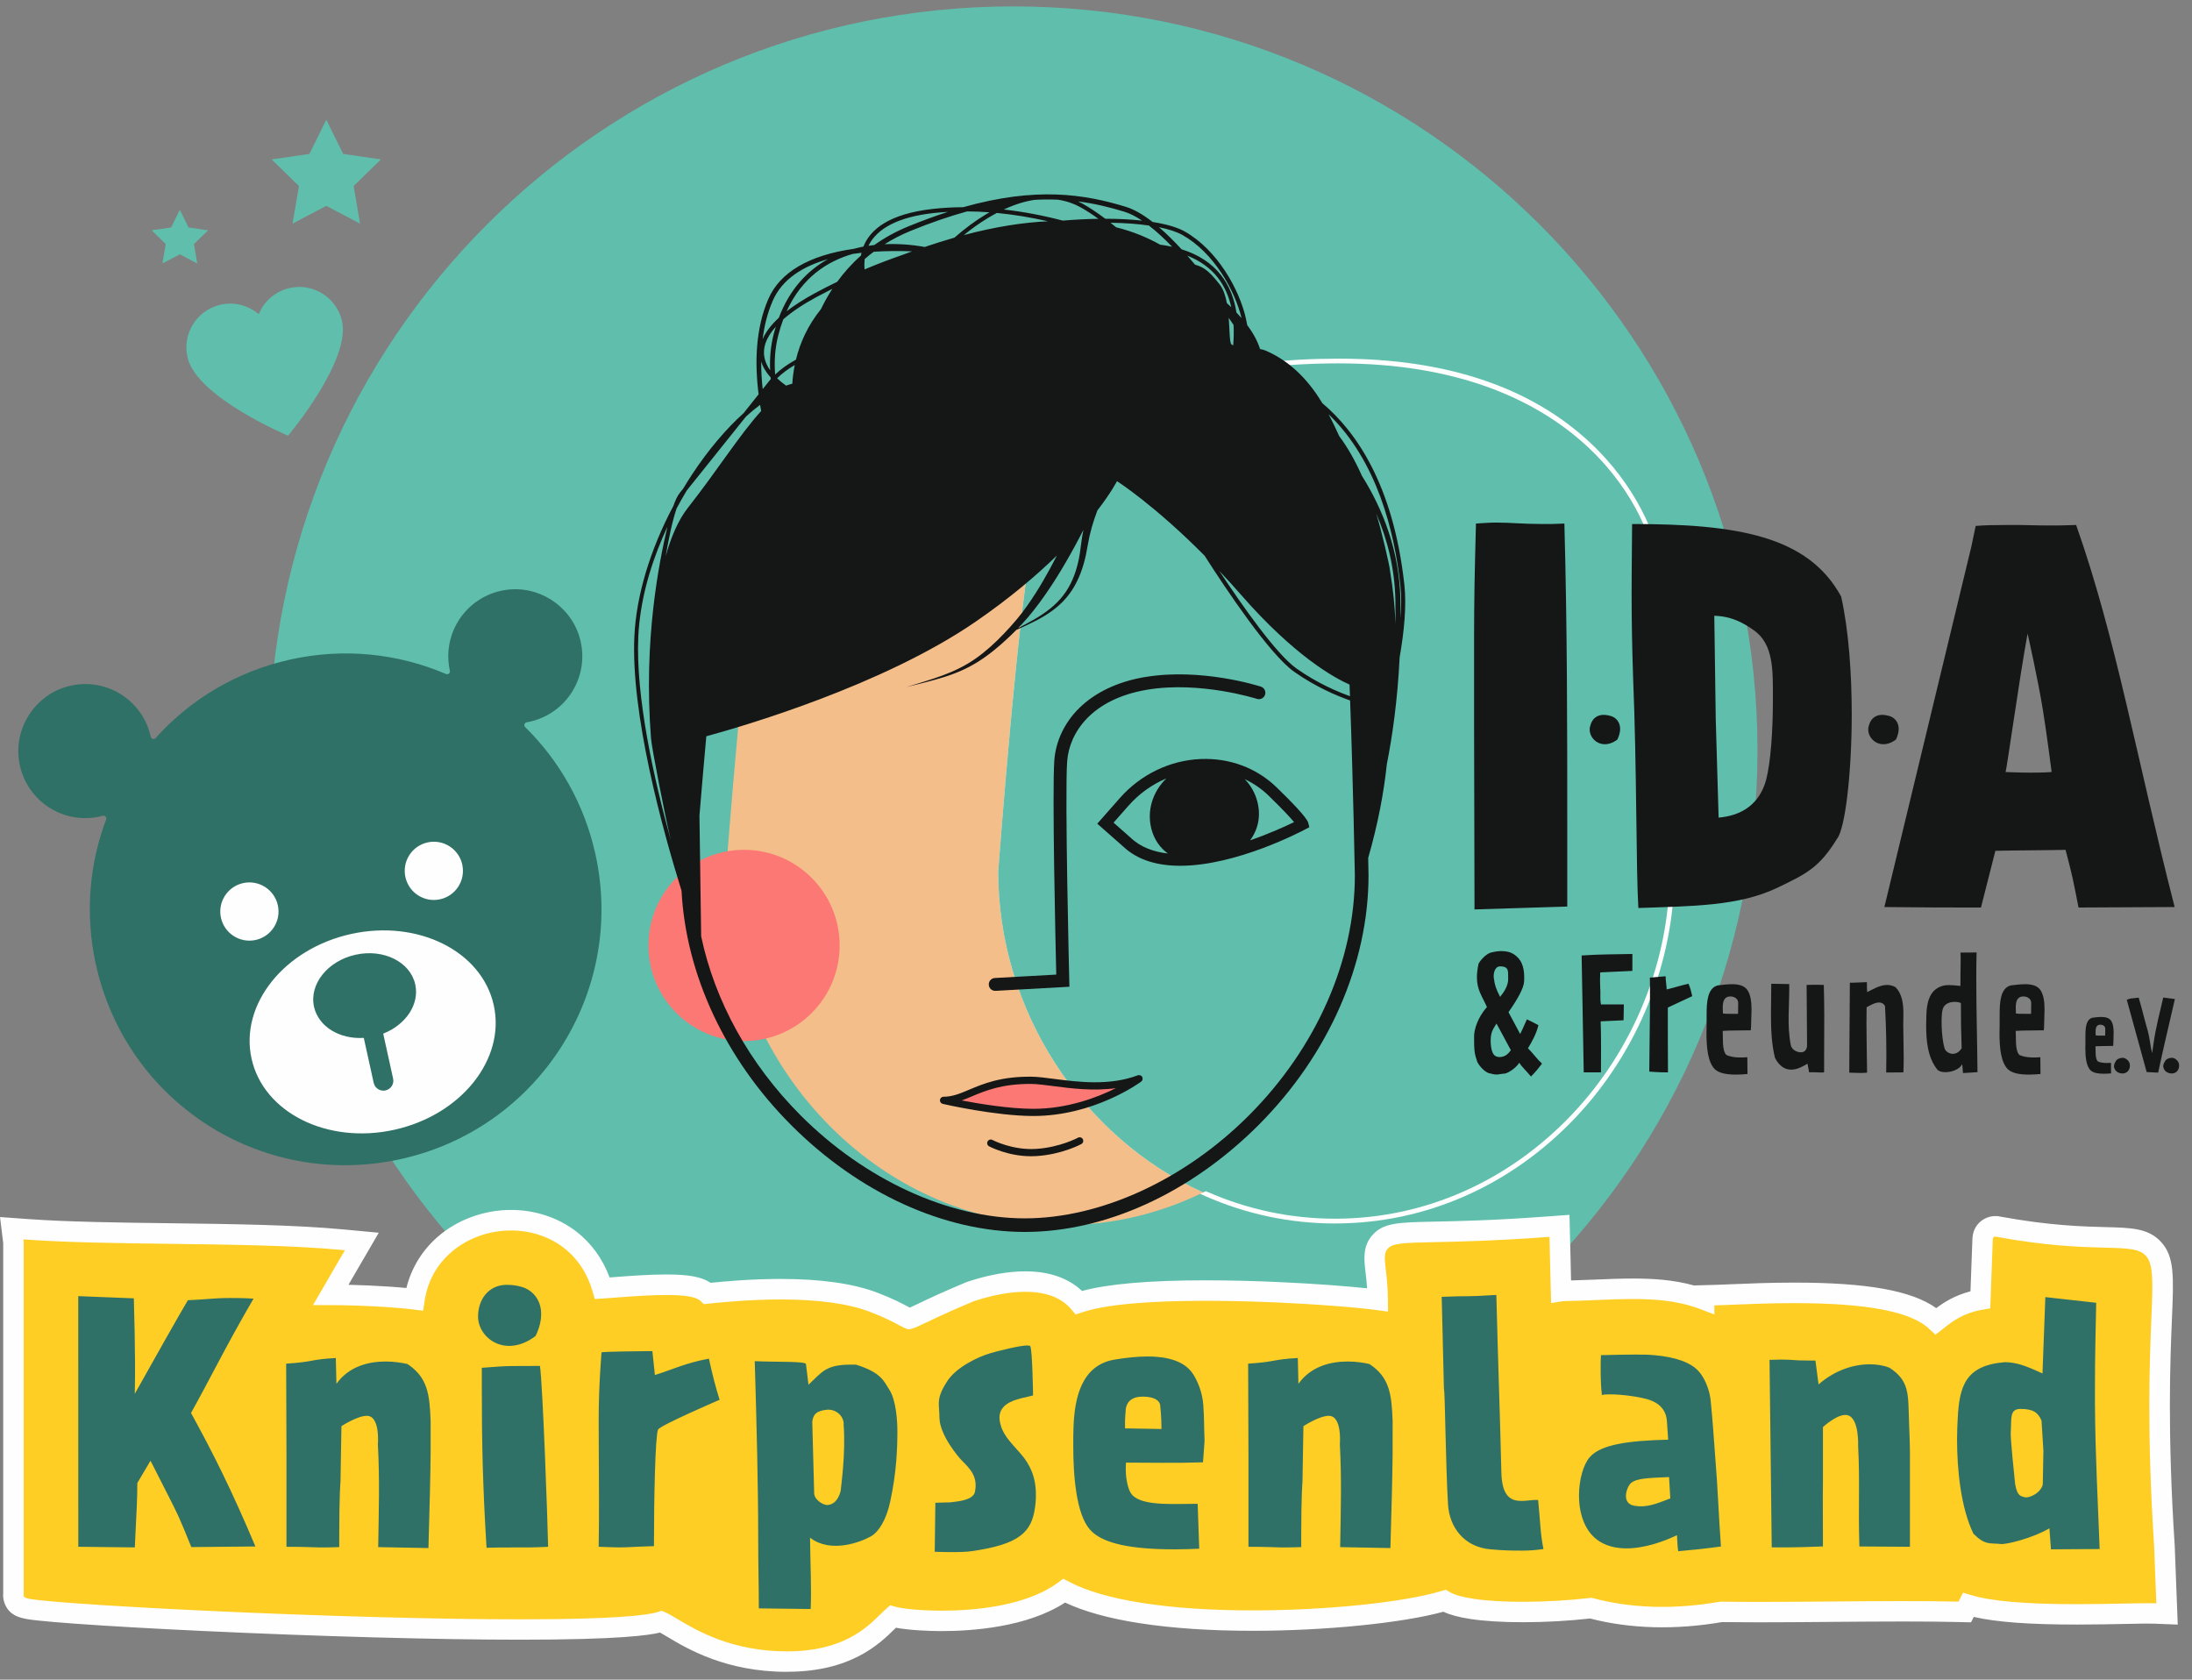 <?xml version="1.0" encoding="UTF-8"?> <svg xmlns="http://www.w3.org/2000/svg" height="59" viewBox="0 0 77 59" width="77"><rect x="0" y="0" width="77" height="59" fill="#808080" stroke="none"/><g fill="none" fill-rule="evenodd" transform="translate(-0 .225)"><path d="m35.595 0c14.437 0 26.141 11.704 26.141 26.141s-11.704 26.141-26.141 26.141c-14.437 0-26.141-11.704-26.141-26.141s11.704-26.141 26.141-26.141zm-25.443 9.898c.826-.2 1.658.309 1.858 1.135.339 1.402-1.891 4.046-1.891 4.046s-3.19-1.335-3.529-2.737c-.2-.826.308-1.658 1.135-1.858.5-.121 1.001.018 1.364.328.181-.442.564-.794 1.063-.914zm-3.835-2.754.306.621.685.1-.495.483.117.682-.613-.322-.612.322.117-.682-.495-.483.685-.1zm5.145-3.163.593 1.201 1.326.193-.959.935.226 1.32-1.186-.623-1.186.623.226-1.32-.959-.935 1.326-.193z" fill="#60beac"></path><path d="m76.104 55.992-.072-1.892-0-.006-0-.006c-.262-4.044-.159-6.519-.097-7.997.059-1.404.085-2.045-.295-2.452-.339-.362-.842-.375-1.676-.396-.799-.02-2.006-.05-3.795-.381l-.036-.007-.037-.001c-.002-0-.004-0-.007-0-.175 0-.432.12-.445.455l-.003.079-.011.284-.032.862c-.012.327-.024.654-.033.896-.767.133-1.207.481-1.485.702-.021.017-.046.036-.07.055-.723-.679-2.316-.996-4.983-.996-.857 0-1.641.033-2.214.057-.207.009-.386.016-.522.02l-.435.013.002.144c-.855-.326-1.73-.378-2.503-.378-.429 0-.859.018-1.315.037-.361.015-.735.03-1.111.037-.031.001-.062.003-.093.008-.008-.327-.017-.667-.025-1.002-.007-.283-.013-.562-.02-.826l-.012-.464-.463.034c-1.841.135-3.096.161-3.927.178-1.19.024-1.635.033-1.917.358-.237.272-.198.605-.148 1.027.03.255.068.58.071 1.004-.346-.047-.886-.102-1.738-.164-.837-.061-2.51-.163-4.311-.163-2.109-0-3.6.142-4.445.422-.327-.386-.896-.738-1.88-.738-.561 0-1.188.111-1.866.329-.014.005-.025.008-.032.01l-.021.007-.021.009c-.82.339-1.332.584-1.67.746-.207.099-.404.193-.474.208-.036-.013-.116-.057-.188-.095-.205-.11-.514-.277-1.058-.485-.798-.305-1.899-.46-3.273-.46-1.106 0-2.103.1-2.566.149-.232-.219-.655-.306-1.447-.306-.589 0-1.258.05-1.796.091-.168.013-.324.024-.451.032-.206-.708-.598-1.297-1.148-1.716-.569-.435-1.301-.674-2.059-.674-.862-0-1.714.31-2.336.851-.578.503-.937 1.161-1.055 1.926-.212-.028-.499-.055-.892-.082-.661-.045-1.445-.073-2.049-.073l.742-1.275.348-.599-.69-.065c-1.702-.16-3.893-.188-6.012-.214-1.858-.024-3.614-.046-5.061-.149l-.536-.038.062.508c0.0.299 0 3.231-0 6.07-0 2.752-0 5.547 0 6.259-.009.068-.002.138.022.204.105.299.391.331.865.383.314.034.764.073 1.337.114 1.13.081 2.705.171 4.433.252 4.074.192 8.242.306 11.151.306 3.756 0 4.649-.185 4.943-.275.088.037.256.137.394.22.693.414 1.983 1.184 4.033 1.184 2.099 0 3.031-.916 3.532-1.409.06-.058.129-.127.18-.171.377.104 1.12.151 1.718.151 1.103 0 3.06-.144 4.302-1.059.655.346 1.565.61 2.712.787 1.123.174 2.441.261 3.916.261 2.623 0 5.372-.288 6.728-.696.22.128.534.219.97.285.473.071 1.091.109 1.786.109.788 0 1.652-.05 2.386-.136.787.21 1.629.316 2.505.316.669 0 1.367-.062 2.074-.185.376.006.802.009 1.302.009.788 0 1.662-.007 2.508-.014.869-.007 1.767-.014 2.598-.014.744 0 1.355.006 1.869.018l.28.007.125-.249c.746.226 1.981.332 3.812.332.639 0 1.244-.013 1.73-.023.32-.007.597-.012.788-.012.072 0 .13.001.173.002l.478.019z" fill="#fece24"></path><path d="m23.243 56.355.121.051c.102.044.246.128.438.243.663.396 1.897 1.133 3.848 1.133 1.952 0 2.783-.817 3.28-1.305.068-.067.138-.136.196-.186l.145-.127.186.051c.297.081.964.138 1.623.138 1.026 0 2.922-.128 4.089-.989l.182-.134.2.106c.619.327 1.493.579 2.599.75 1.105.171 2.404.257 3.861.257 2.568 0 5.292-.28 6.625-.681l.15-.045.135.079c.176.103.452.181.843.24.456.069 1.055.105 1.732.105.77 0 1.624-.049 2.344-.134l.068-.008.067.018c1.337.357 2.846.398 4.424.124l.033-.006.034.001c.375.006.799.009 1.296.009.781 0 1.648-.007 2.486-.014l.071-.001c.852-.007 1.733-.014 2.549-.014.747 0 1.361.006 1.878.018l.052.001.159-.315.289.087c.705.213 1.918.317 3.708.317.632 0 1.232-.013 1.714-.023l.02-0c.446-.009.811-.016.969-.01l.09.004-.076-1.982c-.263-4.066-.159-6.552-.097-8.038.056-1.348.068-1.906-.199-2.192-.226-.242-.6-.261-1.423-.282-.811-.02-2.035-.051-3.851-.387l-.014-.001c-.081 0-.084.081-.085.108l-.089 2.412-.287.05c-.677.117-1.066.426-1.323.629-.025.02-.049.039-.073.058l-.243.188-.224-.21c-.644-.605-2.194-.899-4.737-.899-.851 0-1.63.033-2.199.057-.209.009-.39.017-.527.02l-.081.002.004.319-.494-.188c-.819-.312-1.66-.354-2.375-.354-.421 0-.848.018-1.3.036-.363.015-.738.031-1.12.037-.013 0-.027.002-.041.004l-.406.066-.011-.411c-.009-.327-.017-.668-.025-1.003l-0-.018c-.007-.276-.013-.549-.02-.808l-.002-.087-.087.006c-1.849.136-3.11.162-3.944.179-1.123.023-1.485.039-1.655.234-.127.145-.109.346-.062.749.03.253.071.599.074 1.044l.003.414-.411-.056c-.39-.053-.967-.107-1.716-.162-.832-.061-2.496-.162-4.285-.162h-.002c-2.065 0-3.521.136-4.329.404l-.231.077-.157-.186c-.343-.405-.883-.611-1.606-.611-.523 0-1.114.105-1.756.312l-.047.015c-.812.336-1.318.578-1.652.738-.315.151-.452.213-.552.235l-.103.022-.099-.036c-.055-.02-.123-.056-.229-.113-.202-.109-.499-.269-1.02-.468-.757-.29-1.815-.436-3.145-.436-1.121 0-2.144.107-2.529.147l-.164.017-.12-.113c-.151-.142-.532-.208-1.2-.208-.576 0-1.237.05-1.769.09l-.026.002c-.16.012-.308.023-.429.031l-.288.018-.08-.277c-.184-.632-.537-1.161-1.021-1.531-.507-.387-1.161-.6-1.841-.6h-.001c-.777 0-1.542.278-2.099.763-.515.448-.83 1.023-.935 1.709l-.053.348-.349-.045c-.222-.029-.515-.056-.87-.08-.653-.044-1.429-.072-2.025-.072l-.625-0 1.121-1.928-.129-.012c-1.689-.159-3.872-.186-5.983-.213-1.863-.023-3.623-.046-5.082-.15l-.1-.007.012.117c0.0.299 0 3.231-0 6.071l-0 1.584c-0 2.17-0 4.1 0 4.674l-.003.046c-.002.013-0.0.027.004.04.026.074.157.099.565.144.31.034.755.072 1.324.113 1.129.081 2.7.171 4.424.252 4.07.192 8.232.306 11.134.306 3.302 0 4.453-.141 4.837-.259zm4.407 2.146c-2.149 0-3.495-.803-4.217-1.235-.069-.041-.169-.101-.248-.145-.374.092-1.407.251-4.905.251-2.912 0-7.087-.115-11.168-.307-1.73-.081-3.308-.171-4.442-.253-.577-.042-1.031-.08-1.35-.115-.507-.056-.985-.108-1.165-.621-.038-.11-.053-.228-.042-.343-0-.597-0-2.509 0-4.655v-1.584c0-2.781 0-5.651 0-6.048l-.112-.92.972.07c1.438.103 3.187.125 5.04.148 2.125.027 4.323.055 6.042.216l1.25.117-1.064 1.828c.477.012.995.035 1.453.066.215.015.409.03.581.047.177-.706.555-1.324 1.106-1.803.687-.597 1.624-.939 2.571-.939h.001c.837 0 1.645.266 2.277.748.534.407.939.965 1.183 1.624.047-.003.095-.007.145-.011l.026-.002c.543-.041 1.219-.092 1.823-.092.784 0 1.245.084 1.555.293.471-.048 1.421-.136 2.458-.136 1.418 0 2.562.163 3.402.484.565.216.887.39 1.1.504.011.006.023.013.036.02.088-.039.206-.096.295-.138.346-.165.862-.412 1.692-.756l.102-.035c.712-.23 1.377-.346 1.976-.346 1.004 0 1.621.343 1.988.69.906-.248 2.362-.374 4.335-.374h.002c1.812 0 3.496.103 4.338.164.53.039.978.077 1.337.116-.014-.215-.035-.397-.054-.555-.053-.449-.108-.914.234-1.306.387-.444.912-.455 2.181-.481.828-.017 2.078-.042 3.908-.177l.84-.062.021.842c.007.259.013.532.02.808l0.0.018c.005.212.01.426.015.637.284-.008.565-.019.839-.03.46-.019.894-.037 1.33-.037.645 0 1.387.033 2.149.243l.777-.022c.134-.004.312-.011.517-.02.575-.024 1.363-.058 2.229-.058 2.553 0 4.118.278 4.987.896.264-.199.644-.445 1.202-.59l.068-1.842c.019-.52.429-.801.804-.801l.08.001.065.012c1.76.325 2.951.355 3.738.375.896.023 1.488.037 1.93.51.484.517.455 1.205.392 2.713-.061 1.471-.164 3.933.097 7.959l.001.017.106 2.763-.867-.034c-.145-.006-.501.001-.926.01l-.012 0c-.494.01-1.098.023-1.738.023-1.667 0-2.832-.086-3.622-.269l-.097.191-.507-.012c-.51-.012-1.119-.018-1.861-.018-.813 0-1.692.007-2.543.014l-.071.001c-.84.007-1.709.014-2.492.014-.486 0-.903-.003-1.274-.008-1.644.282-3.221.239-4.633-.126-.732.083-1.587.131-2.36.131-.713 0-1.349-.039-1.839-.113-.405-.061-.713-.143-.955-.256-1.435.397-4.147.67-6.69.67-1.493 0-2.829-.089-3.971-.266-1.075-.166-1.958-.41-2.627-.726-1.333.868-3.268 1.002-4.332 1.002-.483 0-1.152-.032-1.61-.118-.01.01-.021.02-.03.03-.543.534-1.544 1.517-3.79 1.517z" fill="#fefefe"></path><path d="m18.636 34.082c0 3.11-2.639 5.631-5.894 5.631-3.255 0-5.894-2.521-5.894-5.631 0-3.11 2.639-5.631 5.894-5.631 3.255 0 5.894 2.521 5.894 5.631" fill="#fefefe"></path><path d="m17.758 20.498c1.151-.172 2.272.544 2.6 1.66.389 1.323-.427 2.676-1.75 2.968-.035.008-.071.015-.106.021-.08.013-.111.111-.054.168 1.197 1.178 2.079 2.704 2.468 4.466 1.073 4.865-2.018 9.679-6.898 10.722-4.864 1.039-9.606-2.026-10.658-6.887-.379-1.751-.219-3.493.368-5.055.029-.076-.041-.151-.119-.13-.035.009-.07.018-.105.026-1.324.292-2.632-.592-2.836-1.956-.172-1.151.544-2.272 1.66-2.6 1.323-.389 2.676.427 2.967 1.75.018.082.117.11.171.049 1.211-1.346 2.838-2.34 4.74-2.759 1.903-.42 3.797-.202 5.462.51.075.032.153-.035.135-.114-0-.001-0-.001-0-.002-.292-1.324.592-2.632 1.956-2.836zm-.413 14.586c-.419-1.899-2.663-3.019-5.013-2.501-2.35.518-3.915 2.478-3.496 4.377.419 1.899 2.663 3.019 5.013 2.501 2.35-.518 3.915-2.478 3.496-4.377zm-4.852-1.773c.982-.216 1.919.251 2.094 1.045.154.699-.335 1.418-1.126 1.727l.348 1.579c.042.188-.077.374-.266.416-.188.042-.374-.078-.416-.266l-.348-1.579c-.847.052-1.593-.394-1.748-1.093-.175-.794.479-1.612 1.461-1.829zm-2.733-1.737c-.122-.552-.667-.9-1.219-.779-.552.122-.9.667-.779 1.219.122.552.667.9 1.219.779.552-.122.9-.667.779-1.219zm6.479-1.429c-.122-.552-.667-.9-1.219-.779-.552.122-.9.667-.779 1.219.122.552.667.9 1.219.779.552-.122.9-.667.778-1.219z" fill="#2f7166"></path><path d="m26.514 47.589c.806.033 1.765 0 1.798.099l.088.728c.485-.452.607-.706 1.49-.706h.176c.905.276.993.607 1.17.872.254.386.287 1.159.287 1.467 0 .552-.022 1.423-.254 2.482-.132.618-.397 1.048-.662 1.203-.364.21-1.423.618-2.152.055.011.894.055 1.876.022 2.505l-1.821-.022c0-.761-.022-1.567-.022-2.471 0-1.865-.055-3.95-.121-6.212zm9.566-.552c.066 0 .099.011.11.022.077.121.099 1.732.099 1.732-.507.132-.177.033-.53.132-.43.121-.706.353-.64.761.077.463.331.695.728 1.147.342.386.541.839.541 1.434 0 .099 0 .199-.011.298-.088.905-.397 1.39-1.964 1.655-.298.055-.496.077-.905.077-.177 0-.397 0-.673-.011l.022-1.721c.794-.033.298.011.75-.044.32-.044.596-.132.64-.342.11-.53-.166-.806-.464-1.103-.088-.088-.772-.872-.783-1.501 0-.199-.022-.342-.022-.485 0-.221.055-.43.309-.816.32-.475 1.048-.828 1.49-.96.298-.088 1.059-.276 1.302-.276zm21.415.32c.221 0 .419 0 .629.022.739.066 1.269.254 1.545.563.287.32.397.794.419.993.077.728.132 1.633.166 2.052.088 1.026.121 2.085.199 3.111-.64.088-1.015.121-1.501.166-.022-.133-.033-.32-.044-.563-.463.221-1.136.463-1.776.463-.375 0-.75-.088-1.037-.309-.452-.342-.629-.96-.629-1.545 0-.552.154-1.092.375-1.346.386-.452 1.368-.585 2.758-.618l-.044-.64c-.022-.397-.265-.662-.695-.783-.519-.144-1.39-.21-1.589-.144-.033-.265-.044-.596-.044-.894 0-.188 0-.364.011-.508.485-.011.883-.022 1.258-.022zm-4.932-2.096c.066 2.626.121 3.928.177 6.245.033 1.346.839.916 1.291.96.033.375.055.585.077.894.022.32.066.607.11.828-.254.033-.452.055-.739.055-.309 0-.629 0-1.103-.044-.971-.077-1.467-.805-1.511-1.589-.088-1.501-.099-3.862-.144-4.093l-.077-3.189c1.081-.044.684.011 1.92-.066zm19.285.077 1.787.199c-.022 1.037-.044 1.931-.044 2.913v.651c.011 1.754.099 3.354.165 5.086l-1.71.011-.055-.739c-.552.331-1.501.574-1.699.552-.408-.044-.552.055-.971-.364-.452-.938-.574-2.284-.574-3.321 0-.254.011-.485.022-.695.055-1.18.276-1.898 1.666-2.008.408.011.717.121 1.313.397zm-31.543 2.085c1.125 0 1.478.408 1.633.662.143.243.298.596.331 1.048.033.452.022.673.044 1.258 0 0-.055.772-.055.75-.927.033-1.909.011-2.703.011 0 0-.033.298.022.618.077.475.232.552.287.596.43.309 1.445.232 2.207.232l.055 1.578c-.298.011-.585.022-.861.022-1.49 0-2.538-.188-2.979-.695-.485-.552-.585-1.898-.585-2.946 0-.265 0-.508.011-.717.044-.938.265-2.107 1.434-2.306.463-.077.839-.11 1.158-.11zm-28.509.055.022.905c.441-.618 1.136-.783 1.732-.783.298 0 .563.044.761.088.706.463.783 1.059.816 2.008v1.07c0 .563-.044 2.295-.077 3.387l-1.765-.033c.022-1.379.055-2.35-.011-3.608 0 0 .088-1.004-.386-1.004-.342 0-.894.364-.894.364l-.033 1.942s-.044.485-.044 1.865v.441c-.199.007-.348.01-.468.011l-.242 0c-.304-.003-.39-.022-1.144-.022v-3.244l-.011-3.189c1.015-.066.794-.143 1.743-.199zm33.793-0.0.022.905c.441-.618 1.136-.783 1.732-.783.298 0 .563.044.761.088.706.463.783 1.059.816 2.008l-.001 1.189c-.005.658-.046 2.244-.077 3.268l-1.765-.033c.022-1.379.055-2.35-.011-3.608 0 0 .088-1.004-.386-1.004-.342 0-.894.364-.894.364l-.033 1.942s-.044.485-.044 1.865v.441c-.199.007-.348.01-.468.011l-.242 0c-.304-.003-.39-.022-1.144-.022v-3.244l-.011-3.189c1.015-.066.794-.143 1.743-.199zm-26.622.276c.099.629.276 5.638.287 6.355-.315.016-.529.02-.702.022l-.765.001c-.173 0-.392.002-.696.011-.132-2.151-.166-3.674-.166-5.561v-.761c1.081-.088 1.026-.055 2.041-.066zm3.95-.519.088.839c.552-.166 1.092-.43 1.898-.574.132.596.221.949.375 1.445 0 0-2.107.905-2.163 1.048-.099.243-.143 2.416-.143 4.093-.75.022-.916.044-1.225.044-.165 0-.364-.011-.717-.022.011-.541.011-1.147.011-1.765 0-.839-.011-1.666-.011-2.692 0-1.269.099-2.295.099-2.372.058-.029 1.383-.041 1.713-.044zm-20.168-1.931 1.953.077c0 .298.066 1.887.033 3.354.684-1.225 1.6-2.847 1.865-3.288.618-.022.872-.077 1.49-.077.221 0 .485 0 .816.022-.982 1.688-1.512 2.791-2.196 4.016.783 1.423 1.434 2.725 2.262 4.689l-2.251.022c-.463-1.147-.485-1.159-.794-1.776l-.64-1.258-.463.783c0 .518-.022.905-.088 2.262l-1.986-.022zm59.842 2.229c.43 0 .386.033.938.033h.243l.11.838c.596-.518 1.258-.706 1.798-.706.265 0 .508.044.695.121.706.463.651.927.684 1.876.011.265.033.839.033 1.125v3.288l-1.776-.011c-.044-1.379.022-2.273-.044-3.531 0 0 .044-.982-.375-1.081-.331-.077-.861.419-.861.419l-0 1.923c-.002.097-.01.705 0 2.269-.801.024-.789.031-1.17.032l-.629.001-.077-6.587c.187 0 .32-.011.43-.011zm-3.961 4.126c-.761.033-1.136.044-1.335.21-.154.132-.353.706.099.794.452.088.816-.077 1.28-.254zm-29.518-2.365-.094.004c-.353.044-.452.165-.485.419l.066 2.471c-.022.254.309.463.474.452.353-.022.463-.474.463-.541 0-.066.177-1.247.099-2.273.022-.298-.265-.574-.618-.53zm41.874-.029c-.408 0-.32.331-.353.828-.022.132.143 1.721.154 1.809.077.464.221.419.331.464.11.044.541-.099.64-.441l.022-1.192-.066-1.059c-.121-.276-.287-.408-.728-.408zm-30.859-.43c-.53 0-.581.373-.585.479l0.0.028c0 .044-.033.232-.022.607l1.28.022c0-.464-.044-.794-.044-.817 0-.022 0-.32-.629-.32zm-22.331-3.928c.199 0 .353.022.508.066.375.099.706.43.706.96 0 .221-.055.485-.198.772-1.048.794-2.019.077-2.019-.684 0-.607.375-1.114 1.004-1.114z" fill="#2f7166"></path><path d="m47.041 12.539c-9.012 0-10.219 4.47-10.616 5.94-.532 1.97-1.269 11.811-1.277 11.91 0 3.119 1.25 6.231 3.43 8.53 2.241 2.364 5.196 3.665 8.322 3.665 3.125 0 6.081-1.302 8.322-3.665 2.179-2.299 3.429-5.41 3.429-8.536-.001-.084-.156-8.557-.434-10.556-.351-2.52-3.138-7.287-11.176-7.287m-.141 30.212c-3.172 0-6.17-1.32-8.443-3.717-2.208-2.33-3.475-5.483-3.475-8.651.03-.412.746-9.962 1.282-11.948.279-1.032.826-2.548 2.351-3.794 1.843-1.506 4.678-2.269 8.426-2.269 3.749 0 6.712.99 8.808 2.942 1.617 1.505 2.369 3.306 2.533 4.489.28 2.009.434 10.493.435 10.578 0 3.169-1.267 6.322-3.475 8.652-2.273 2.397-5.271 3.717-8.443 3.717" fill="#fefefe"></path><path d="m35.065 30.383s.739-9.925 1.279-11.926c.403-1.494 1.37-4.103 5.418-5.329-1.221-.331-2.642-.528-4.293-.528-8.607 0-10.156 4.001-10.696 6.001-.54 2-1.279 11.926-1.279 11.926 0 6.536 5.261 12.284 11.834 12.284 1.766 0 3.438-.416 4.938-1.15-4.247-1.926-7.201-6.381-7.201-11.279" fill="#f4be8a"></path><path d="m49.163 30.527s-.152-8.54-.435-10.568c-.228-1.638-1.82-5.435-6.966-6.831-4.048 1.226-5.014 3.835-5.418 5.329-.54 2.001-1.279 11.926-1.279 11.926 0 4.898 2.954 9.353 7.201 11.279 4.082-1.997 6.896-6.355 6.896-11.135" fill="#60beac"></path><path d="m39.904 37.75s-.768.375-1.291.597c-1.192.504-1.85.481-2.419.507-.569.026-3.051-.426-3.051-.426.823-.101 1.144-.688 3.089-.663.812.011 2.376.37 3.673-.015zm-13.768-8.124c1.855 0 3.359 1.504 3.359 3.359s-1.504 3.359-3.359 3.359c-1.855 0-3.359-1.504-3.359-3.359s1.504-3.359 3.359-3.359z" fill="#fc7874"></path><g fill="#151616"><path d="m33.832 7.054c2.58-.73 4.272-.455 5.713-.015.299.091.618.28.945.534.487.077.87.189 1.122.331 1.149.646 1.922 2.036 2.153 3.054.018.081.034.159.046.236.215.287.367.57.452.842.075.014.143.031.196.054.954.413 1.567 1.144 1.996 1.852 1.174.987 2.49 2.858 2.877 6.369.082.741-.01 1.662-.166 2.556-.074 1.516-.257 2.778-.449 3.747-.105.997-.31 2.091-.656 3.3.007.34.011.558.012.608 0 3.115-1.406 6.309-3.857 8.766-2.385 2.39-5.379 3.761-8.216 3.761-2.837 0-5.832-1.371-8.216-3.761-2.31-2.316-3.691-5.285-3.843-8.223-.68-2.187-1.784-6.211-1.657-8.94.067-1.432.555-3.047 1.367-4.573.072-.203.149-.366.23-.467.033-.041.073-.091.118-.147.1-.168.204-.334.312-.498.568-.862 1.196-1.601 1.812-2.155.174-.218.35-.439.525-.66-.141-1.108-.108-2.308.342-3.348.408-.941 1.436-1.54 3-1.761.112-.03.225-.057.34-.079.237-.601.899-1.152 2.443-1.324.342-.038.696-.058 1.059-.06zm5.405 9.623s-.198.391-.691 1.032c-.071.191-.136.385-.193.581-.059.208-.106.418-.142.629-.036.221-.081.441-.143.658-.123.432-.317.854-.613 1.198-.293.347-.673.599-1.064.802-.226.117-.458.222-.69.325-.019.019-.037.037-.056.056-.079.079-.158.158-.241.233-.325.306-.673.594-1.054.833-.381.24-.798.415-1.222.545-.425.131-.856.232-1.286.34.423-.131.849-.254 1.263-.406.414-.152.811-.344 1.168-.596.358-.251.681-.548.984-.865.304-.319.59-.646.838-1.006.389-.552.724-1.143 1.032-1.748-.72.703-1.653 1.497-2.848 2.32-3.282 2.259-8.221 3.691-9.468 4.03-.092 1.014-.175 1.982-.241 2.786.024 1.833.05 3.59.06 4.241.477 2.271 1.691 4.482 3.49 6.286 2.262 2.267 5.207 3.621 7.878 3.621 2.671 0 5.616-1.354 7.878-3.621 2.363-2.368 3.717-5.439 3.717-8.425-.001-.049-.059-3.227-.167-6.146-.428-.149-1.193-.463-1.965-1.008-.865-.612-2.387-2.889-3.147-4.078-1.787-1.8-3.079-2.618-3.079-2.618zm-1.371 23.062c.061-.033.138-.011.171.051.033.061.011.138-.051.171-.027.015-.679.365-1.575.423-.064.004-.127.006-.188.006-.816 0-1.451-.334-1.479-.349-.062-.033-.085-.109-.052-.171.033-.062.11-.085.171-.052.007.004.702.368 1.532.314.841-.054 1.464-.389 1.47-.392zm2.16-2.198c.008.001.015.003.022.005.008.002.016.004.023.008.007.003.012.008.018.013.007.005.014.011.02.018.002.002.004.003.006.005.003.005.004.01.007.016.003.005.007.009.009.015.001.003.001.005.001.008.003.009.003.017.004.025.001.008.002.016.001.023-.001.008-.003.015-.006.023l-.003.012-.004.011c-.004.007-.009.013-.013.019-.005.007-.01.013-.017.019-.002.002-.003.004-.005.006-.067.049-1.662 1.209-3.791 1.209h-.012c-1.318-.003-3.097-.409-3.172-.426-.004-.001-.006-.003-.01-.005-.008-.003-.016-.006-.023-.01-.007-.004-.013-.008-.019-.013-.006-.005-.011-.011-.016-.018-.005-.006-.01-.013-.013-.02-.004-.007-.006-.014-.008-.022-.002-.008-.004-.016-.005-.025-0-.004-.002-.007-.002-.011 0-.005.002-.009.003-.014l0-.014c.001-.006.004-.012.006-.018 0-.001.001-.003.001-.004.006-.014.015-.027.025-.037.001-.001.001-.002.002-.002.011-.011.024-.02.038-.026.001-0.0.001-.001.002-.001.015-.006.031-.01.048-.01.316-.001.576-.11.905-.249.496-.209 1.115-.468 2.19-.455.224.003.494.038.807.079.812.105 1.922.25 2.926-.129.016-.004.024-.005.033-.006.008-.001.016-.002.023-.001zm-3.793.309c-1.022-.009-1.614.235-2.089.435-.125.053-.244.103-.362.145.645.123 1.68.292 2.504.294h.011c1.203 0 2.244-.397 2.902-.726-.792.11-1.573.009-2.188-.071-.305-.04-.569-.074-.778-.077zm3.988-14.292c1.969-.332 3.987.309 4.072.337.118.038.183.165.145.284-.038.118-.166.184-.284.145-.02-.006-2.001-.634-3.859-.321-1.958.33-2.734 1.515-2.808 2.514-.086 1.172.072 7.636.074 7.701l.005.218-2.594.144-.013 0c-.119 0-.218-.093-.225-.213-.007-.124.088-.231.212-.238l2.158-.12c-.028-1.164-.147-6.443-.068-7.527.05-.675.359-1.325.87-1.83.564-.557 1.363-.935 2.312-1.095zm1.958 2.879c1.014-.041 1.959.312 2.662.992.481.466 1.066 1.061 1.114 1.247l.04.155-.141.075c-.133.071-2.422 1.281-4.396 1.281-.77 0-1.492-.184-2.019-.691l-.894-.787.793-.901c.73-.829 1.765-1.328 2.841-1.371zm-1.202.679c-.504.211-.963.538-1.335.96l-.525.596.596.525c.347.334.805.501 1.311.559-.272-.201-.478-.485-.575-.851-.175-.66.05-1.335.527-1.79zm-17.534-8.835-.164.368c-.478 1.115-.802 2.31-.857 3.482-.098 2.098.539 4.971 1.146 7.172-.217-.904-.673-3.254-.699-3.588-.274-3.469.288-6.205.575-7.435zm20.284 8.865c.204.212.358.475.438.776.137.516.028.994-.252 1.371.685-.236 1.255-.499 1.545-.64-.126-.151-.382-.433-.898-.933-.246-.238-.527-.43-.831-.574zm-.897-7.319c.81 1.228 2.006 2.931 2.713 3.431.73.516 1.451.82 1.879.972-.005-.137-.01-.273-.016-.408-.537-.238-1.931-1.003-3.802-3.143-.265-.303-.523-.586-.774-.852zm-4.773-1.438c-.095.186-.191.371-.291.555-.428.784-.891 1.553-1.447 2.26-.138.177-.284.349-.438.513-.038.041-.076.081-.115.12.2-.102.399-.207.592-.32.377-.221.731-.486.992-.828.264-.34.426-.745.522-1.163.049-.21.081-.423.105-.638.019-.167.047-.334.08-.499zm10.287-.569c.172.545.47 1.801.487 2.022.104.618.17 1.246.189 1.858.002-.274.002-.552-.003-.838-.022-1.122-.278-2.137-.672-3.042zm-1.675-3.496c.149.28.271.546.378.775.282.374.551.847.794 1.389.742 1.181 1.319 2.648 1.353 4.371.004.216.005.427.005.635.029-.416.031-.813-.008-1.167-.209-1.894-.823-4.37-2.522-6.002zm-19.968-.328c-.164.122-.33.259-.497.412-.871 1.092-1.684 2.105-2.079 2.596-.123.204-.242.414-.356.628-.15.435-.28 1.066-.385 1.683.188-.677.441-1.27.78-1.702 1.048-1.333 1.809-2.556 2.574-3.401-.013-.071-.025-.143-.037-.215zm.038-1.526c-.002.327.018.654.053.974.07-.088.14-.176.209-.263.024-.03.05-.06.076-.09-.002-.019-.004-.038-.006-.057-.164-.183-.275-.372-.333-.564zm1.179.127c-.231.136-.442.29-.62.466.092.088.198.174.315.258.045-.016.091-.032.135-.045.028-.008.056-.015.084-.022.014-.214.041-.434.086-.657zm1.322-2.677c-.182.091-.364.185-.545.282-.49.265-.882.528-1.179.789-.065.173-.125.357-.175.554-.122.473-.147.943-.112 1.387.2-.192.445-.367.731-.524.144-.595.417-1.203.878-1.774.113-.235.246-.475.402-.715zm-1.989 1.332c-.35.39-.48.772-.383 1.144.034.13.097.259.186.385-.019-.413.014-.843.126-1.278.022-.086.046-.17.072-.252zm15.911-.312c.035.452.027.856.094.928.014.015.036.028.063.039.019-.229.027-.471.014-.718-.055-.081-.112-.165-.171-.25zm-14.072-2.064c-.879.251-1.615.7-1.947 1.468-.185.427-.297.883-.354 1.348.105-.25.295-.501.569-.753.377-.994.993-1.657 1.732-2.064zm11.622-1.12c.264.226.531.49.793.775.59.184 1.053.485 1.382.902.31.393.473.853.547 1.319.063.066.123.132.179.198-.236-.984-.978-2.303-2.073-2.919-.198-.111-.478-.204-.828-.275zm-10.449.899c-.101.011-.201.024-.301.038-.897.254-1.789.827-2.33 2.016.273-.211.603-.423.994-.635.259-.14.52-.274.784-.401.231-.318.505-.63.833-.92.006-.033.012-.066.02-.099zm11.446.102c.091.103.18.207.269.313.248.08.441.143.87.701.126.163.202.398.25.652.053.048.104.096.154.144-.083-.372-.231-.732-.478-1.045-.263-.334-.62-.589-1.065-.766zm-9.669-.153c-.429-.017-.887-.016-1.347.014-.111.083-.218.168-.318.256-.013.116-.015.238-.004.365.451-.191.905-.363 1.358-.52.105-.039.209-.078.312-.115zm1.931-1.403c-.609.168-1.268.392-1.987.686-.333.136-.634.293-.908.466.468-.021.943.014 1.407.097.361-.122.709-.231 1.044-.327.352-.309.722-.586 1.105-.817.043-.026.085-.05.127-.074-.266-.02-.529-.029-.788-.031zm5.038.398c.065.051.132.105.199.16.597.149 1.105.363 1.543.61.148.02.29.044.425.075-.274-.285-.55-.541-.819-.748-.39-.056-.843-.09-1.348-.097zm-5.71-.382c-.172.01-.342.024-.51.042-1.21.135-1.979.528-2.281 1.149.068-.01.137-.019.206-.027.35-.248.748-.472 1.202-.657.487-.199.947-.366 1.383-.507zm1.72.037c-.102.054-.206.113-.313.177-.291.176-.575.379-.849.602 1.119-.297 2.098-.446 2.958-.485-.607-.138-1.209-.237-1.797-.293zm2.85-.405c.057.026.111.054.162.082.243.135.508.311.796.528.475.001.909.023 1.293.066-.217-.145-.428-.254-.628-.315-.501-.153-1.033-.285-1.624-.361zm-.705-.06c-.262-.011-.537-.01-.825.006-.323.049-.682.155-1.077.339.678.076 1.374.207 2.072.39.439-.037.857-.057 1.25-.063-.218-.158-.427-.294-.623-.403-.213-.119-.479-.221-.797-.269z"></path><path d="m52.753 33.184c.168 0 .321.037.447.126.221.153.342.389.342.794 0 .053 0 .105-.005.163-.016.221-.221.599-.547 1.062l.41.767c.095-.184.142-.315.237-.515.131.063.273.131.405.205-.074.305-.236.599-.368.81.21.215.31.373.494.541-.095.126-.242.31-.389.452-.163-.2-.331-.347-.41-.484-.11.173-.342.336-.489.378-.179.016-.237.037-.31.037-.058 0-.121-.011-.263-.047-.137-.037-.321-.221-.41-.389-.105-.3-.116-.4-.116-.899 0-.247.126-.668.452-1.036-.163-.373-.352-.594-.352-1.041 0-.137.016-.294.058-.484.11-.189.3-.352.436-.389.131-.032.258-.053.378-.053zm8.08 1.162c.226 0 .441.042.552.21.116.174.142.426.142.689 0 .205-.016.415-.016.605l-.01.116c-.305.01-.694 0-.988.021.021.231-.032.678.131.846.226.1.494.095.736.079l.005.589c-.126.01-.268.021-.405.021-.3 0-.589-.042-.741-.189-.252-.247-.294-.783-.294-1.267 0-.1.005-.194.005-.284v-.363c0-.447.026-.93.389-1.03.147-.016.326-.042.494-.042zm10.293 0c.226 0 .441.042.552.21.116.174.142.426.142.689 0 .205-.016.415-.016.605l-.01.116c-.305.01-.694 0-.988.021.021.231-.032.678.131.846.226.1.494.095.736.079l.005.589c-.126.01-.268.021-.405.021-.3 0-.589-.042-.741-.189-.252-.247-.294-.783-.294-1.267 0-.1.005-.194.005-.284v-.363c0-.447.026-.93.389-1.03.147-.016.326-.042.494-.042zm2.685 1.152c.142 0 .277.027.347.132.073.109.089.267.089.432 0 .129-.01.261-.01.38l-.007.073c-.191.007-.436 0-.621.013.013.145-.02.426.083.532.142.063.31.059.462.049l.003.37c-.079.007-.168.013-.254.013-.188 0-.37-.026-.465-.119-.158-.155-.185-.492-.185-.796 0-.063.003-.122.003-.178l.001-.322c.005-.251.041-.497.244-.553.092-.01.205-.027.31-.027zm2.476 1.433c.04 0 .079.01.112.03.099.06.148.142.148.241 0 .033-.003.073-.017.109-.04.119-.142.172-.247.172-.102 0-.205-.05-.254-.132-.026-.046-.04-.086-.04-.125 0-.073.04-.135.083-.205l.007-.01c.05-.046.129-.079.208-.079zm-1.73 0c.04 0 .079.01.112.03.099.06.149.142.149.241 0 .033-.003.073-.017.109-.04.119-.142.172-.248.172-.102 0-.205-.05-.254-.132-.026-.046-.04-.086-.04-.125 0-.076.043-.142.089-.214.05-.046.129-.079.208-.079zm-5.124-3.699c-.01.315-.01.646-.01.983 0 1.015.032 2.119.042 3.222l-.51.031-.026-.315c-.089.184-.368.284-.594.284-.126 0-.231-.031-.284-.095-.342-.431-.389-1.025-.389-1.551 0-.095.005-.184.005-.268.005-.242.01-.794.368-1.025.147-.095.279-.121.431-.121.116 0 .247.016.4.031-.005-.557.021-.983 0-1.172zm-3.853 1.041c-.005.131.005.252.01.352.21-.105.452-.252.699-.252.094 0 .194.021.289.074.247.237.284.599.284.951 0 .137-.005.273-.005.4 0 .347.016.731.016 1.141 0 .163-.005.331-.01.505l-.605.005c.016-.851 0-1.577-.042-2.334-.053-.095-.126-.126-.21-.126-.147 0-.321.105-.436.168-.016.715.01 1.514.016 2.297-.079.005-.153.011-.221.011-.137 0-.252-.011-.405-.011l.021-3.159c.231 0 .384-.016.599-.021zm10.41.542.409.053c-.172.759-.406 1.72-.588 2.585l-.403-.02-.7-2.542.129-.04.291-.033c.109.37.198.749.32 1.175.063.224.092.548.152.779l.043-.307c.089-.637.234-1.145.347-1.65zm-13.769-.484.631.011c.01.768-.084 1.43.053 2.139.026.147.184.252.342.257.168.011.231-.121.231-.252l-.016-2.113c.105-.005.216-.005.315-.005.1 0 .2 0 .289.005.01.373.016.731.016 1.083 0 .515-.005 1.025-.005 1.572v.415c-.042.005-.084.005-.126.005-.1 0-.2-.01-.3-.01-.032 0-.068.005-.1.005l-.058-.305c-.131.079-.347.21-.573.21-.2 0-.405-.1-.568-.41-.116-.463-.142-.983-.142-1.498 0-.379.011-.762.011-1.109zm-4.879-1.046v.594l-1.13.053c-.021.399.016.625.005.873.005.079-.005.089.021.252h.804l-.01.557-.804.037c.021.657.01 1.193.01 1.792h-.605l-.074-4.105c.578-.042 1.193-.042 1.782-.053zm1.167.783c0 .147.037.347.037.463.273-.063.457-.131.767-.2.068.147.105.321.131.436l-.857.4c-.005.862.005 1.561.005 2.276h-.116c-.2 0-.4-.016-.541-.026.005-.936.026-1.819.026-2.676 0-.21 0-.421-.005-.625zm-5.94 1.661c-.1.168-.205.279-.205.589 0 .042 0 .095.005.147.026.284.1.441.305.441.21 0 .326-.137.399-.242zm16.313-.72c-.158-.079-.584-.074-.647.247-.079.373 0 1.256.105 1.409.095.137.384.226.568-.068-.021-.61-.026-1.036-.026-1.588zm4.9.76c-.205 0-.168.247-.165.376.093.013.211.003.333.007l.003-.241c0-.089-.082-.142-.172-.142zm-12.996-.992c-.326 0-.268.394-.263.599.147.021.336.005.531.011l.005-.384c0-.142-.131-.226-.273-.226zm10.293 0c-.326 0-.268.394-.263.599.147.021.336.005.531.011l.005-.384c0-.142-.131-.226-.273-.226zm-18.384-1.057c-.189 0-.242.252-.221.41.032.242.074.378.221.662.142-.179.3-.399.284-.673-.01-.2.047-.399-.284-.399zm-.139-15.589c.506 0 .945.051 1.654.051.22 0 .456 0 .743-.017.101 3.714.101 7.124.101 10.719v2.735l-3.258.101s-.011-4.071-.015-6.508l-0-3.119c.003-1.339.017-2.074.066-3.928.27-.017.49-.034.709-.034zm4.777.051c3.663 0 6.178.405 7.343 2.549.27 1.215.371 2.735.371 4.136 0 2.11-.236 4.001-.506 4.355-.642 1.047-1.097 1.249-2.11 1.739-1.35.642-2.954.642-4.879.709-.084-1.384-.051-4.862-.186-8.137-.034-1.013-.051-1.992-.051-2.87 0-1.046.017-1.924.017-2.481zm13.605.034c.253 0 .54.017 1.047.017.253 0 .557 0 .945-.017 1.401 3.967 2.11 8.137 3.46 13.42l-3.376.017c-.203-1.03-.203-1.063-.456-2.026-.692.017-1.823.017-2.465.034l-.506 1.992c-1.367 0-1.823 0-3.393-.017l3.055-12.661.152-.726c.279-.025.614-.032 1.056-.033zm-10.719 3.19.051 3.629.101 3.46c.793-.067 1.435-.456 1.671-1.334.152-.591.236-1.654.236-2.836 0-.979.034-1.924-.675-2.414-.354-.253-.777-.49-1.384-.506zm11.006.625c-.287 1.536-.743 4.862-.777 4.862-.034 0 1.03.051 1.621 0 0 0-.169-1.334-.304-2.161-.169-1.063-.54-2.701-.54-2.701zm-14.886 2.855c.079 0 .157.017.232.035.179.048.341.205.341.459 0 .105-.031.232-.096.371-.153.118-.306.166-.441.166-.306 0-.533-.254-.533-.516 0-.035.004-.07.013-.105.074-.319.28-.411.485-.411zm9.785 0c.079 0 .157.017.232.035.179.048.341.205.341.459 0 .105-.03.232-.096.371-.153.118-.306.166-.441.166-.306 0-.533-.254-.533-.516 0-.035.004-.07.013-.105.074-.319.28-.411.485-.411z"></path></g></g></svg> 
